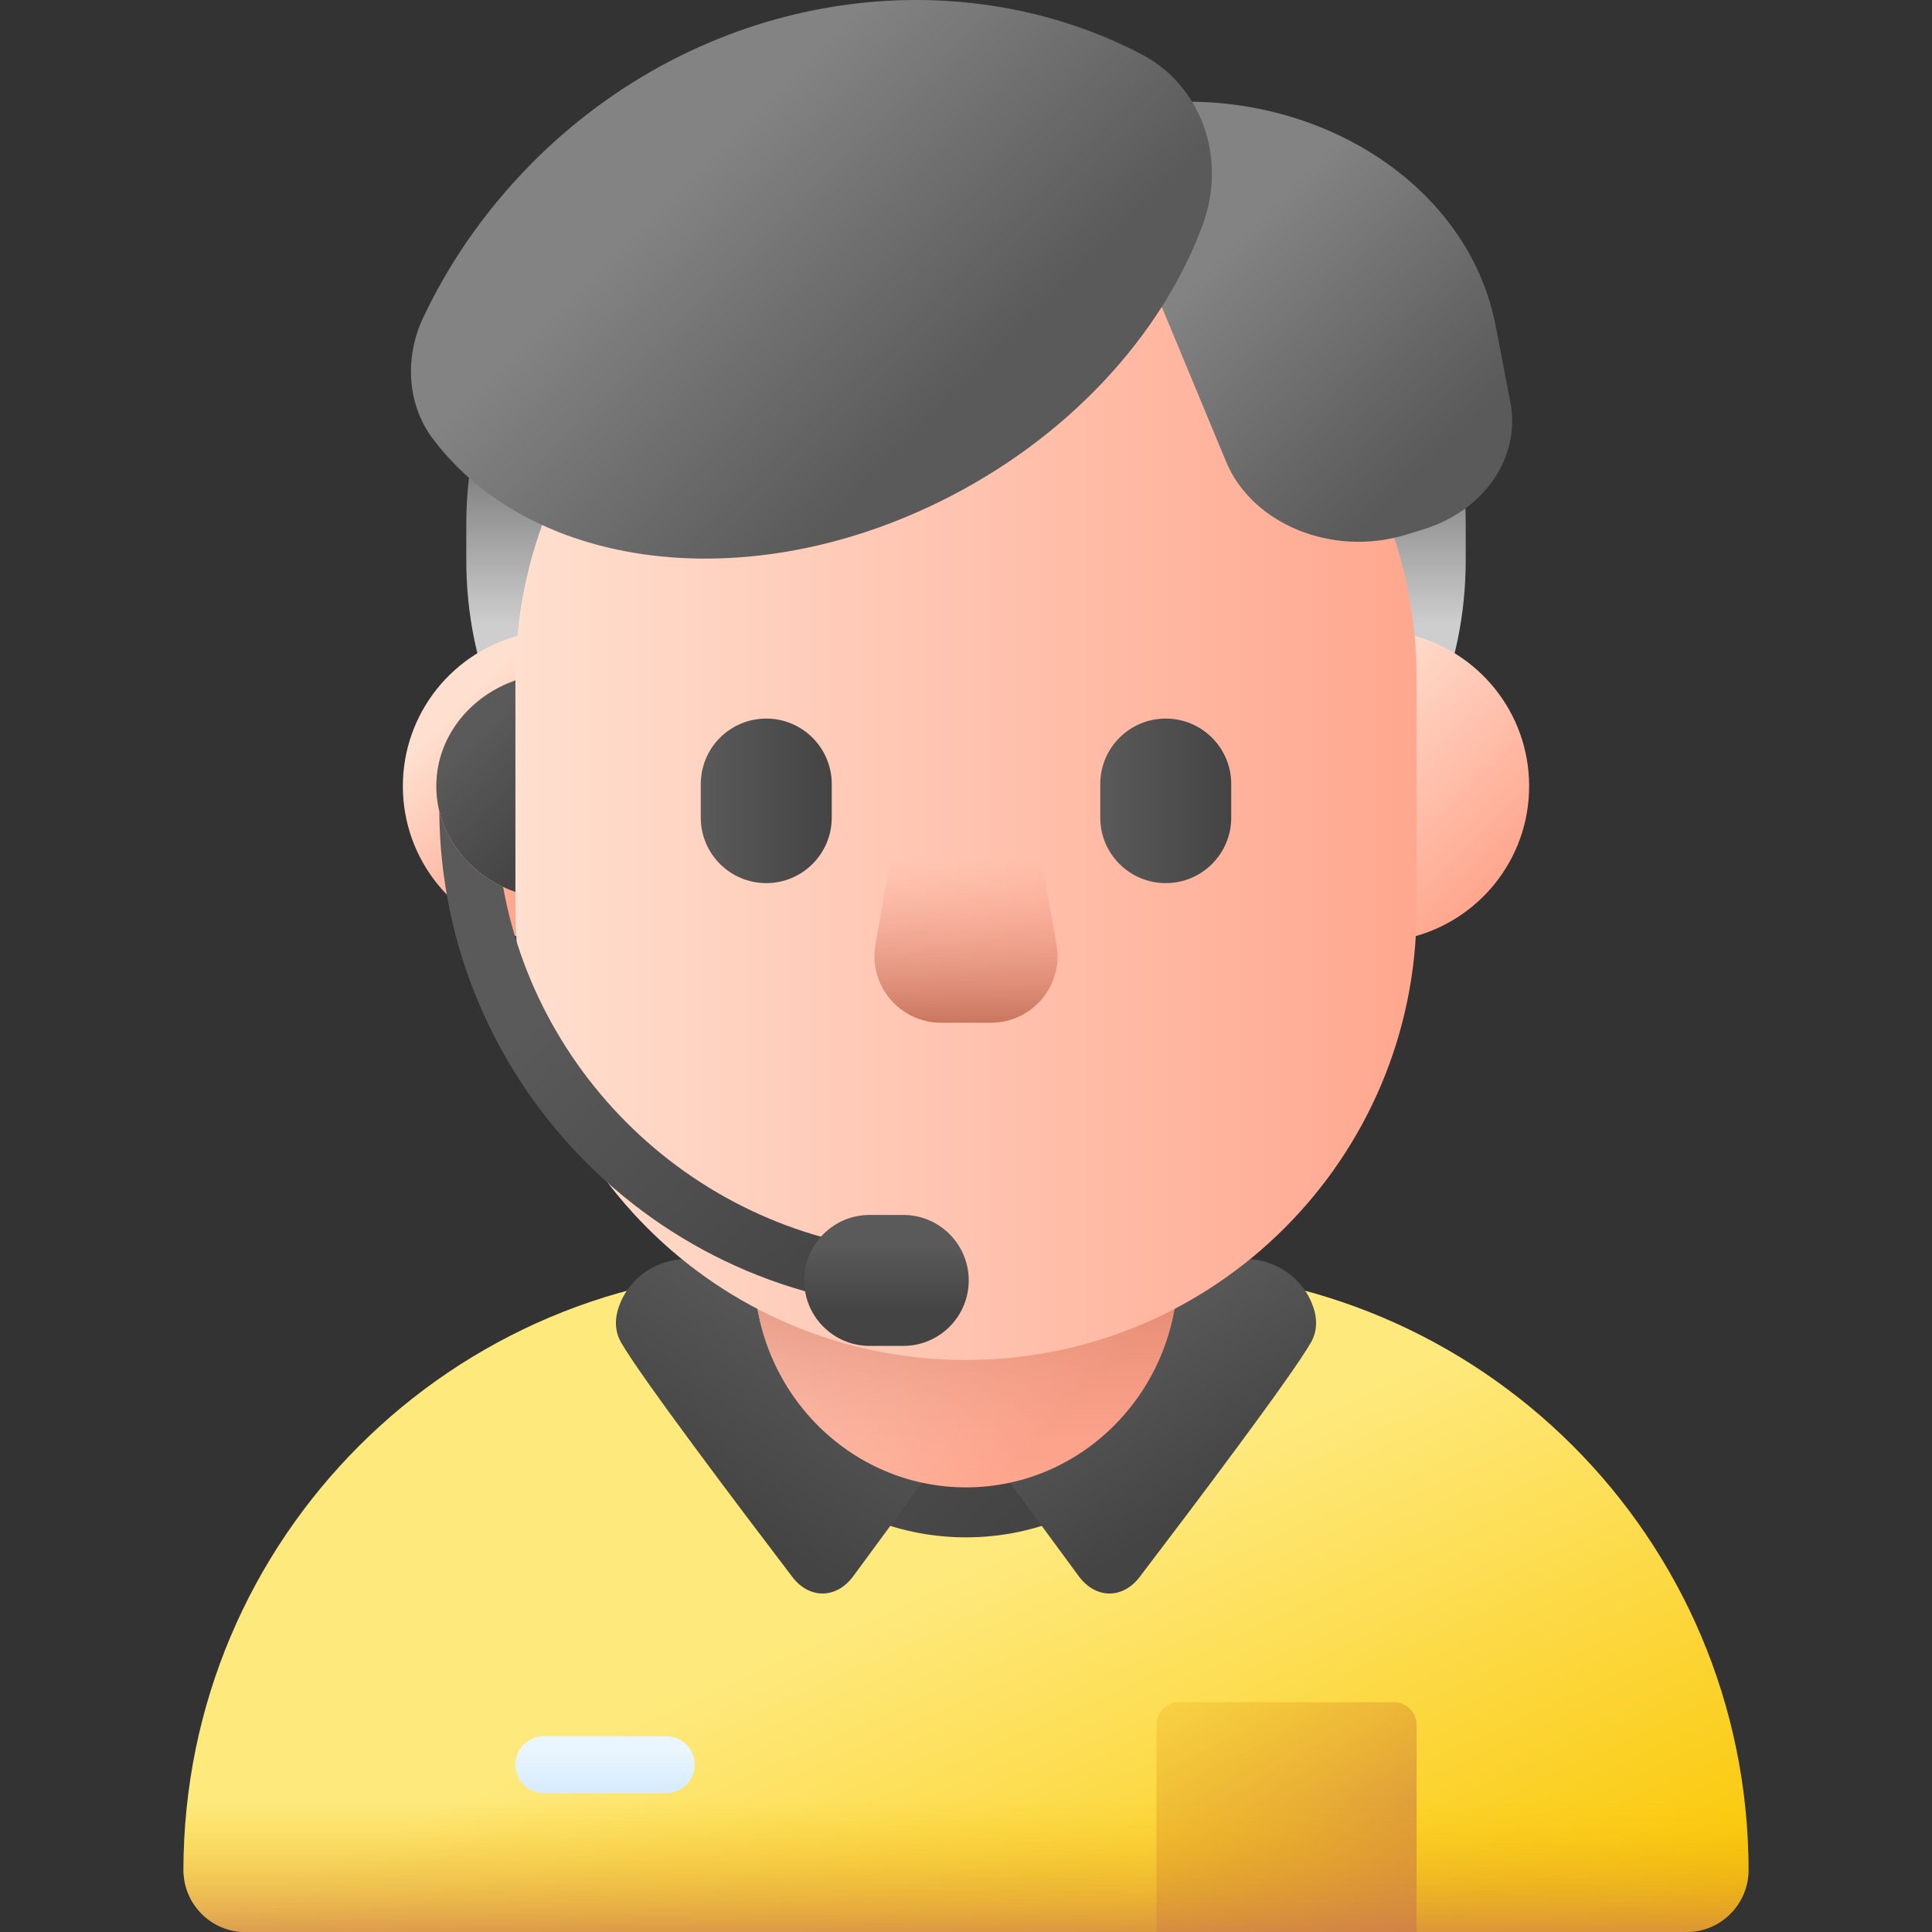 <?xml version="1.0" encoding="UTF-8"?>
<svg xmlns="http://www.w3.org/2000/svg" xmlns:xlink="http://www.w3.org/1999/xlink" xmlns:svgjs="http://svgjs.com/svgjs" version="1.1" width="512" height="512" x="0" y="0" viewBox="0 0 510 510" style="enable-background:new 0 0 512 512" xml:space="preserve">
  <rect x="0" y="0" width="510" height="510" fill="#333333" stroke="none"/>
  <g>
    <linearGradient id="f" x1="255" x2="255" y1="165" y2="126" gradientUnits="userSpaceOnUse">
      <stop offset="0" stop-color="#cecece"></stop>
      <stop offset="1" stop-color="#838383"></stop>
    </linearGradient>
    <linearGradient id="a">
      <stop offset="0" stop-color="#ffdfcf"></stop>
      <stop offset="1" stop-color="#ffa78f"></stop>
    </linearGradient>
    <linearGradient xlink:href="#a" id="g" x1="118.445" x2="151.519" y1="189.75" y2="222.824" gradientUnits="userSpaceOnUse"></linearGradient>
    <linearGradient xlink:href="#a" id="h" x1="349.716" x2="395.997" y1="183.468" y2="229.749" gradientUnits="userSpaceOnUse"></linearGradient>
    <linearGradient id="b">
      <stop offset="0" stop-color="#5a5a5a"></stop>
      <stop offset="1" stop-color="#444"></stop>
    </linearGradient>
    <linearGradient xlink:href="#b" id="i" x1="125.144" x2="149.725" y1="194.315" y2="218.896" gradientUnits="userSpaceOnUse"></linearGradient>
    <linearGradient id="j" x1="230.713" x2="300.713" y1="424.767" y2="578.767" gradientUnits="userSpaceOnUse">
      <stop offset="0" stop-color="#fee97d"></stop>
      <stop offset="1" stop-color="#fac600"></stop>
    </linearGradient>
    <linearGradient id="c">
      <stop offset="0" stop-color="#fac600" stop-opacity="0"></stop>
      <stop offset=".69" stop-color="#d68c3d" stop-opacity=".69"></stop>
      <stop offset="1" stop-color="#c5715a"></stop>
    </linearGradient>
    <linearGradient xlink:href="#c" id="k" x1="299.11" x2="363.777" y1="412.953" y2="522.953" gradientUnits="userSpaceOnUse"></linearGradient>
    <linearGradient xlink:href="#c" id="l" x1="255" x2="255" y1="475" y2="521" gradientUnits="userSpaceOnUse"></linearGradient>
    <linearGradient id="m" x1="159.724" x2="159.724" y1="461.5" y2="472.25" gradientUnits="userSpaceOnUse">
      <stop offset="0" stop-color="#eaf6ff"></stop>
      <stop offset="1" stop-color="#d8ecfe"></stop>
    </linearGradient>
    <linearGradient xlink:href="#b" id="n" x1="211.603" x2="294.3" y1="291.937" y2="374.635" gradientUnits="userSpaceOnUse"></linearGradient>
    <linearGradient xlink:href="#b" id="o" x1="219.742" x2="186.289" y1="342.946" y2="396.471" gradientUnits="userSpaceOnUse"></linearGradient>
    <linearGradient xlink:href="#b" id="p" x1="293.835" x2="322.373" y1="348.688" y2="394.228" gradientUnits="userSpaceOnUse"></linearGradient>
    <linearGradient xlink:href="#a" id="q" x1="219.727" x2="286.943" y1="300.062" y2="367.278" gradientUnits="userSpaceOnUse"></linearGradient>
    <linearGradient id="d">
      <stop offset="0" stop-color="#f89580" stop-opacity="0"></stop>
      <stop offset=".997" stop-color="#c5715a"></stop>
    </linearGradient>
    <linearGradient xlink:href="#d" id="r" x1="255.002" x2="255.002" y1="398" y2="313.494" gradientUnits="userSpaceOnUse"></linearGradient>
    <linearGradient xlink:href="#a" id="s" x1="136.055" x2="373.945" y1="209.562" y2="209.562" gradientUnits="userSpaceOnUse"></linearGradient>
    <linearGradient xlink:href="#d" id="t" x1="255" x2="255" y1="227.042" y2="272.072" gradientUnits="userSpaceOnUse"></linearGradient>
    <linearGradient id="e">
      <stop offset="0" stop-color="#838383"></stop>
      <stop offset="1" stop-color="#5a5a5a"></stop>
    </linearGradient>
    <linearGradient xlink:href="#e" id="u" x1="325.446" x2="380.228" y1="63.89" y2="118.672" gradientUnits="userSpaceOnUse"></linearGradient>
    <linearGradient xlink:href="#e" id="v" x1="185.676" x2="250.657" y1="42.326" y2="107.306" gradientUnits="userSpaceOnUse"></linearGradient>
    <linearGradient xlink:href="#b" id="w" x1="184.987" x2="219.559" y1="211.404" y2="211.404" gradientUnits="userSpaceOnUse"></linearGradient>
    <linearGradient xlink:href="#b" id="x" x1="290.441" x2="325.013" y1="211.404" y2="211.404" gradientUnits="userSpaceOnUse"></linearGradient>
    <linearGradient xlink:href="#b" id="y" x1="146.367" x2="224.135" y1="263.58" y2="341.348" gradientUnits="userSpaceOnUse"></linearGradient>
    <linearGradient xlink:href="#b" id="z" x1="234.002" x2="234.002" y1="328.667" y2="346.716" gradientUnits="userSpaceOnUse"></linearGradient>
    <path fill="url(#f)" d="M283.668 251.208h-57.336c-57.018 0-103.241-46.222-103.241-103.241v-9.61c0-57.018 46.222-103.241 103.241-103.241h57.336c57.018 0 103.241 46.222 103.241 103.241v9.61c0 57.019-46.223 103.241-103.241 103.241z" data-original="url(#f)"></path>
    <path fill="url(#g)" d="M106.345 207.528c0-19.446 13.499-35.74 31.637-40.022 4.849-1.145 9.483 2.605 9.483 7.587v64.87c0 4.982-4.635 8.731-9.483 7.587-18.138-4.282-31.637-20.575-31.637-40.022z" data-original="url(#g)"></path>
    <path fill="url(#h)" d="M403.655 207.528c0-19.446-13.499-35.74-31.637-40.022-4.849-1.145-9.483 2.605-9.483 7.587v64.87c0 4.982 4.635 8.731 9.483 7.587 18.138-4.282 31.637-20.575 31.637-40.022z" data-original="url(#h)"></path>
    <path fill="url(#i)" d="M115.169 207.528c0-14.113 10.602-25.937 24.849-29.045 3.808-.831 7.448 1.89 7.448 5.506v47.078c0 3.615-3.64 6.336-7.448 5.506-14.247-3.107-24.849-14.932-24.849-29.045z" data-original="url(#i)"></path>
    <path fill="url(#j)" d="M445.177 510H64.823c-9.051 0-16.389-7.337-16.389-16.389 0-87.437 70.882-158.318 158.318-158.318h96.495c87.437 0 158.318 70.882 158.318 158.318.001 9.052-7.337 16.389-16.388 16.389z" data-original="url(#j)"></path>
    <path fill="url(#k)" d="M373.945 510h-68.667v-54.673a5.993 5.993 0 0 1 5.993-5.993h56.68a5.993 5.993 0 0 1 5.993 5.993V510z" data-original="url(#k)"></path>
    <path fill="url(#l)" d="M48.434 493.611c0 9.051 7.337 16.389 16.389 16.389h380.354c9.051 0 16.389-7.338 16.389-16.389 0-12.553-1.468-24.762-4.229-36.471H52.663a158.742 158.742 0 0 0-4.229 36.471z" data-original="url(#l)"></path>
    <path fill="url(#m)" d="M136.057 465.833a7.5 7.5 0 0 0 7.5 7.5h32.333a7.5 7.5 0 0 0 0-15h-32.333a7.5 7.5 0 0 0-7.5 7.5z" data-original="url(#m)"></path>
    <ellipse cx="255.002" cy="335.337" fill="url(#n)" rx="68.802" ry="70.485" data-original="url(#n)"></ellipse>
    <path fill="url(#o)" d="M192.156 335.438c-10.105-6.46-23.884-2.52-28.442 8.574-1.409 3.429-1.679 7.02.258 10.405 5.179 9.053 31.581 44.001 45.183 61.853 4.51 5.919 11.665 5.818 16.097-.208l29.75-40.448z" data-original="url(#o)"></path>
    <path fill="url(#p)" d="M317.848 335.438c10.105-6.46 23.884-2.52 28.442 8.574 1.409 3.429 1.679 7.02-.258 10.405-5.179 9.053-31.581 44.001-45.183 61.853-4.51 5.919-11.665 5.818-16.098-.208l-29.75-40.448z" data-original="url(#p)"></path>
    <ellipse cx="255.002" cy="335.337" fill="url(#q)" rx="55.922" ry="57.29" data-original="url(#q)"></ellipse>
    <ellipse cx="255.002" cy="335.337" fill="url(#r)" rx="55.922" ry="57.29" data-original="url(#r)"></ellipse>
    <path fill="url(#s)" d="M255 359.005c-65.692 0-118.945-53.253-118.945-118.945v-60.998c0-65.691 53.253-118.945 118.945-118.945 65.691 0 118.945 53.253 118.945 118.945v60.998c0 65.692-53.254 118.945-118.945 118.945z" data-original="url(#s)"></path>
    <path fill="url(#t)" d="M261.571 269.976h-13.142c-10.952 0-19.244-9.897-17.326-20.68l7.534-42.35h32.727l7.534 42.35c1.917 10.783-6.375 20.68-17.327 20.68z" data-original="url(#t)"></path>
    <path fill="url(#u)" d="M285.882 30.982c48.391-14.806 100.599 11.59 108.948 55.083l3.869 20.155c2.782 14.492-6.919 28.615-23.042 33.548l-4.564 1.396c-19.311 5.909-40.548-2.733-47.435-19.301z" data-original="url(#u)"></path>
    <path fill="url(#v)" d="M110.978 85.485c.175-.433.348-.836.519-1.2 6.875-14.654 16.382-28.501 28.502-40.807C184.546-1.756 250.493-12.006 301.104 14.19c16.068 8.317 22.913 27.512 16.323 45.305-10.743 29.007-35.602 56.46-69.766 73.132-28.206 13.769-57.601 17.673-82.675 12.875-21.066-4.019-39.075-14.17-50.775-29.744-6.211-8.271-7.499-19.703-3.233-30.273z" data-original="url(#v)"></path>
    <path fill="url(#w)" d="M202.273 233.122c-9.547 0-17.286-7.739-17.286-17.286v-8.865c0-9.547 7.739-17.286 17.286-17.286s17.286 7.739 17.286 17.286v8.865c0 9.547-7.739 17.286-17.286 17.286z" data-original="url(#w)"></path>
    <path fill="url(#x)" d="M307.727 233.122c-9.547 0-17.286-7.739-17.286-17.286v-8.865c0-9.547 7.739-17.286 17.286-17.286s17.286 7.739 17.286 17.286v8.865c0 9.547-7.739 17.286-17.286 17.286z" data-original="url(#x)"></path>
    <path fill="url(#y)" d="M132.807 234.12c-8.425-3.973-14.712-11.26-16.845-20.004.469 72.712 59.758 131.722 132.577 131.722v-15c-57.717 0-105.855-41.8-115.732-96.718z" data-original="url(#y)"></path>
    <path fill="url(#z)" d="M212.284 338c0-9.547 7.739-17.286 17.286-17.286h8.865c9.547 0 17.286 7.739 17.286 17.286s-7.739 17.286-17.286 17.286h-8.865c-9.547 0-17.286-7.739-17.286-17.286z" data-original="url(#z)"></path>
  </g>
</svg>

